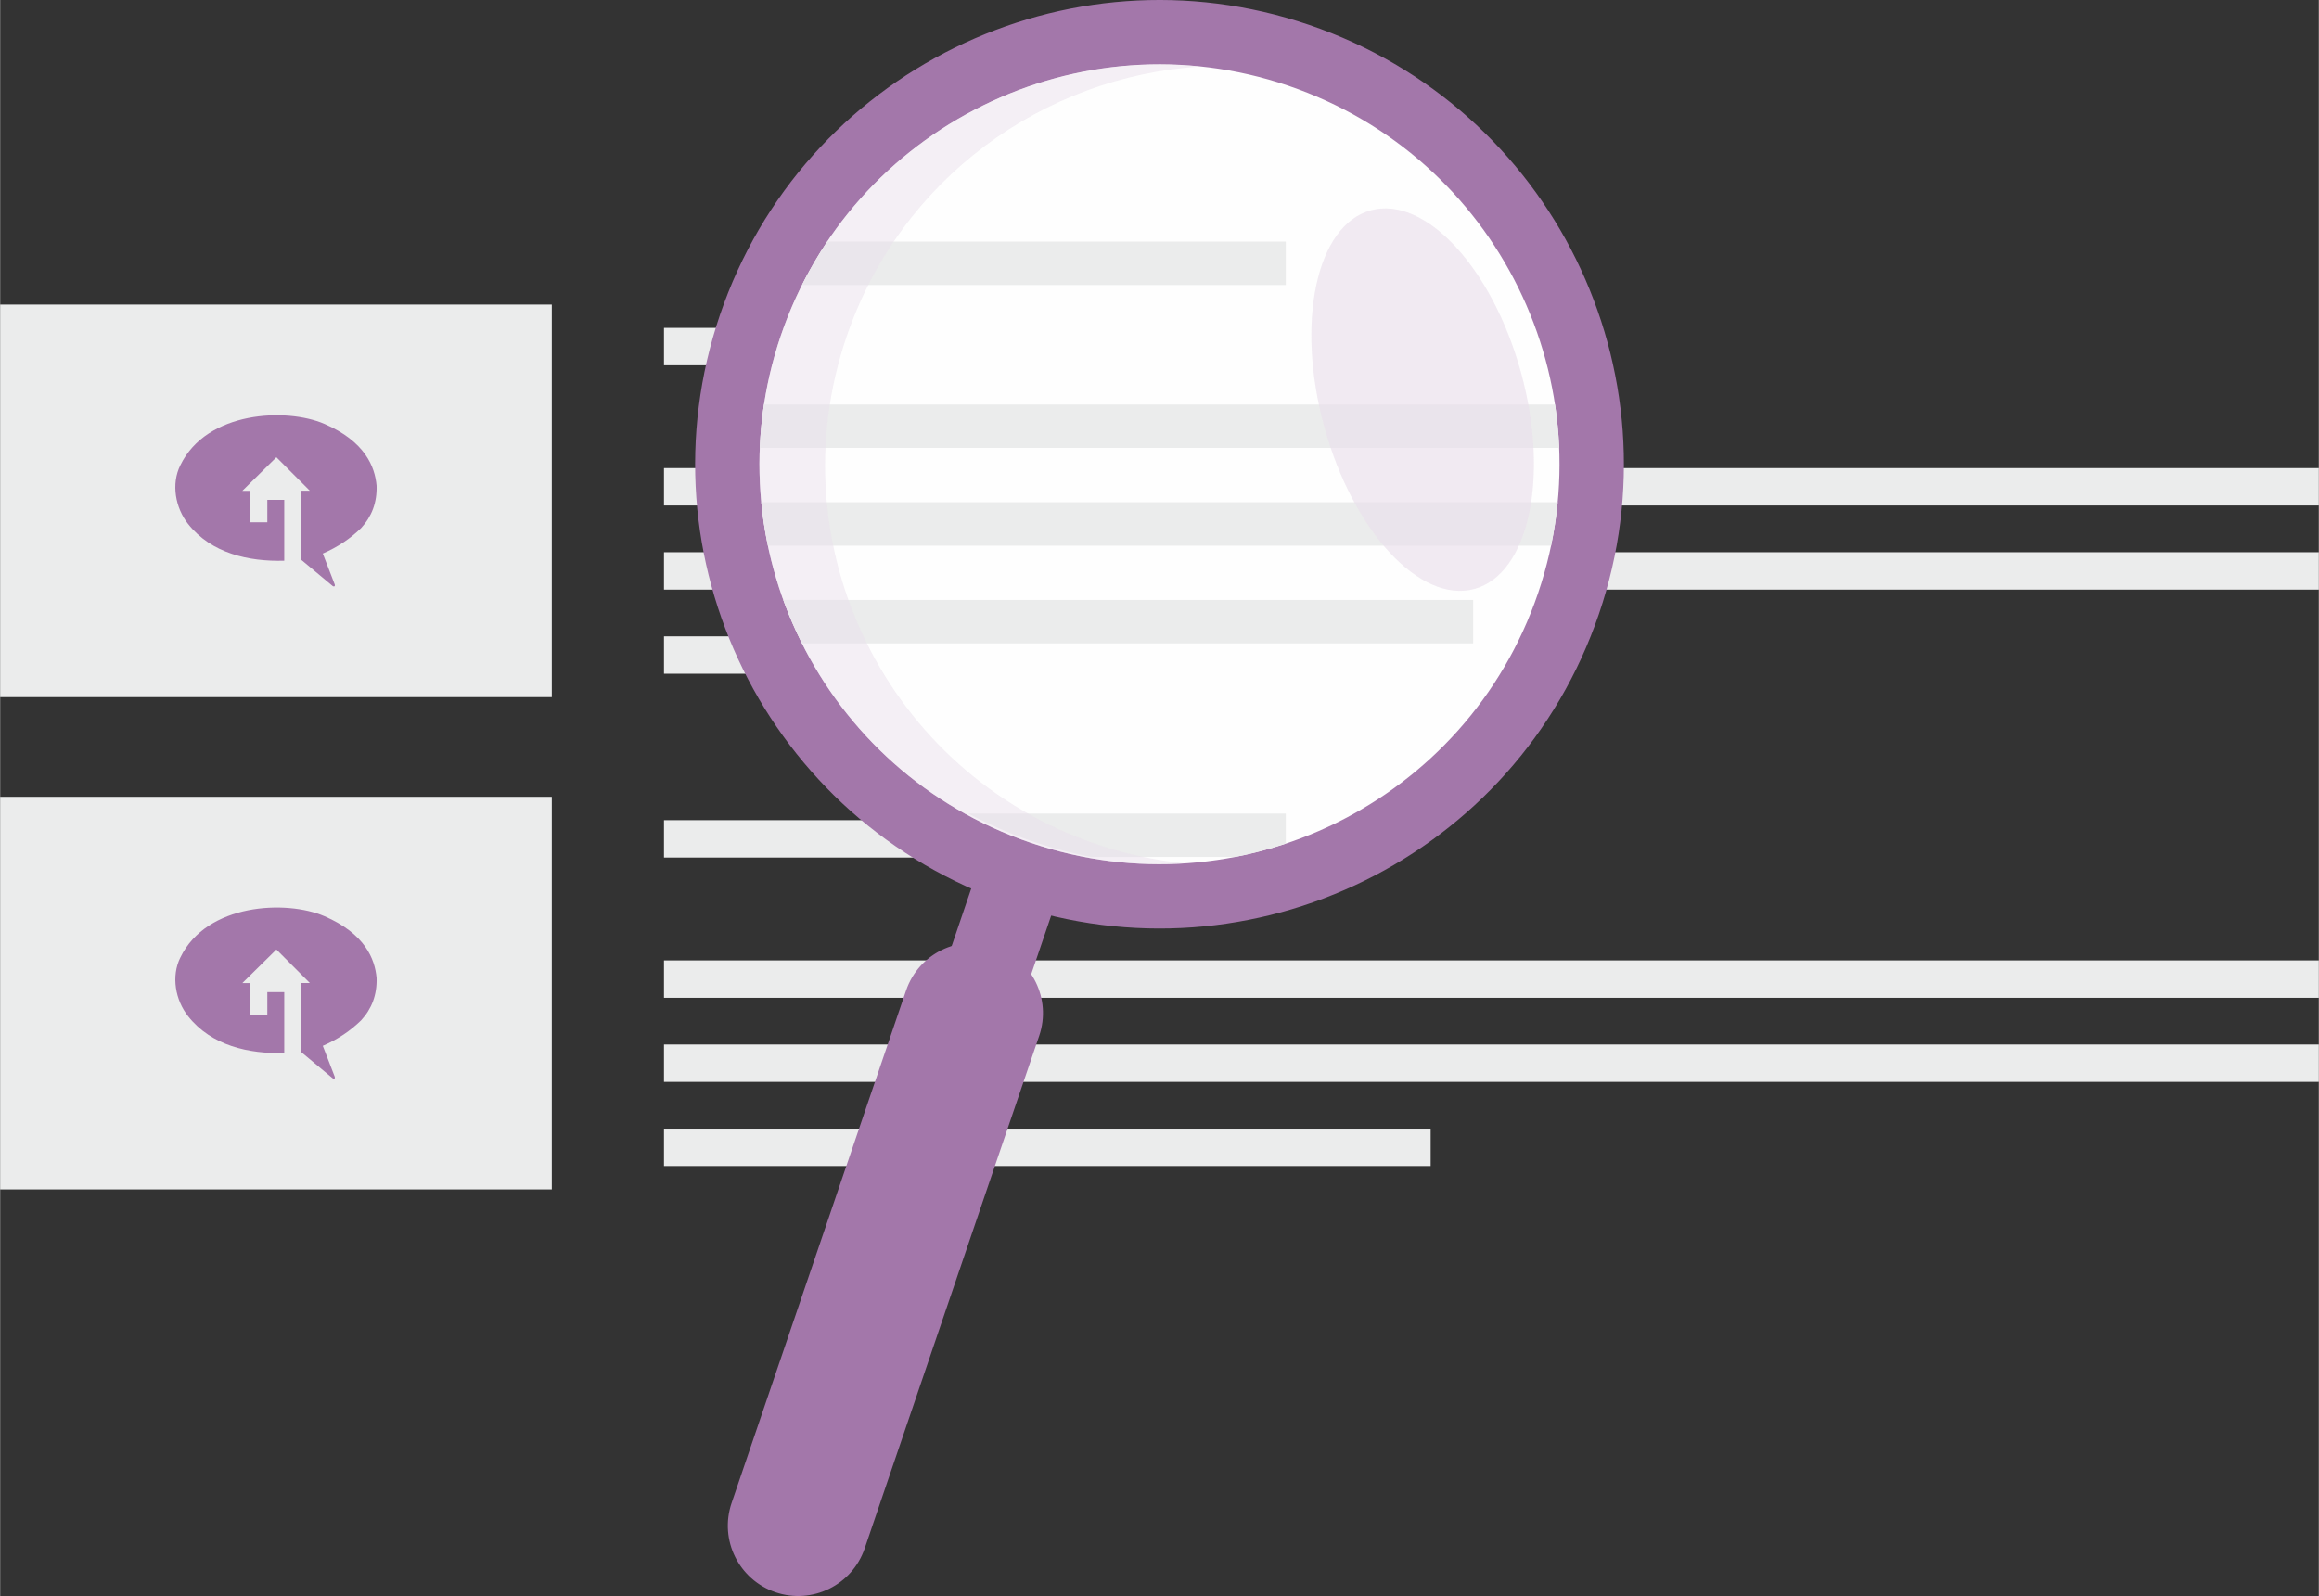 <?xml version="1.0" encoding="UTF-8"?>
<!DOCTYPE svg PUBLIC "-//W3C//DTD SVG 1.1//EN" "http://www.w3.org/Graphics/SVG/1.1/DTD/svg11.dtd">
<!-- Creator: CorelDRAW -->
<svg xmlns="http://www.w3.org/2000/svg" xml:space="preserve" width="3.88in" height="2.671in" version="1.1" style="shape-rendering:geometricPrecision; text-rendering:geometricPrecision; image-rendering:optimizeQuality; fill-rule:evenodd; clip-rule:evenodd"
viewBox="0 0 3185.79 2193.41"
 xmlns:xlink="http://www.w3.org/1999/xlink"
 xmlns:xodm="http://www.corel.com/coreldraw/odm/2003">
 <rect x="0" y="0" width="3185.79" height="2193.41" fill="#333333" stroke="none"/>
 <defs>
  <style type="text/css">
   <![CDATA[
    .fil5 {fill:#A377AA}
    .fil2 {fill:#FEFEFE;fill-rule:nonzero}
    .fil0 {fill:#EBECEC;fill-rule:nonzero}
    .fil1 {fill:#A377AA;fill-rule:nonzero}
    .fil3 {fill:#E9DFEB;fill-rule:nonzero;fill-opacity:0.502}
    .fil4 {fill:#E9DFEB;fill-rule:nonzero;fill-opacity:0.659}
   ]]>
  </style>
 </defs>
 <g id="Layer_x0020_1">
  <polygon class="fil0" points="-0,958.07 757.92,958.07 757.92,418.55 -0,418.55 "/>
  <polygon class="fil0" points="912.06,502 1734.2,502 1734.2,450.62 912.06,450.62 "/>
  <polygon class="fil0" points="912.06,694.71 3185.79,694.71 3185.79,643.32 912.06,643.32 "/>
  <polygon class="fil0" points="912.06,810.33 3185.79,810.33 3185.79,758.95 912.06,758.95 "/>
  <polygon class="fil0" points="912.06,925.92 1965.44,925.92 1965.44,874.55 912.06,874.55 "/>
  <polygon class="fil0" points="-0,1634.64 757.92,1634.64 757.92,1095.07 -0,1095.07 "/>
  <polygon class="fil0" points="912.06,1178.54 1734.2,1178.54 1734.2,1127.17 912.06,1127.17 "/>
  <polygon class="fil0" points="912.06,1371.29 3185.79,1371.29 3185.79,1319.89 912.06,1319.89 "/>
  <polygon class="fil0" points="912.06,1486.84 3185.79,1486.84 3185.79,1435.45 912.06,1435.45 "/>
  <polygon class="fil0" points="912.06,1602.48 1965.44,1602.48 1965.44,1551.11 912.06,1551.11 "/>
  <path class="fil1" d="M2113.08 815.08c-97.76,287.29 -409.94,440.93 -697.21,343.13 -287.29,-97.76 -440.94,-409.91 -343.17,-697.2 97.78,-287.3 409.92,-440.91 697.23,-343.18 287.28,97.84 440.91,409.96 343.15,697.25z"/>
  <path class="fil1" d="M2196.76 843.54c-113.52,333.56 -475.87,511.86 -809.39,398.36 -333.5,-113.49 -511.83,-475.88 -398.33,-809.38 113.5,-333.54 475.86,-511.83 809.39,-398.33 333.49,113.49 511.83,475.86 398.33,809.35z"/>
  <path class="fil2" d="M2113.08 815.08c-97.76,287.29 -409.94,440.93 -697.21,343.13 -287.29,-97.76 -440.94,-409.91 -343.17,-697.2 97.78,-287.3 409.92,-440.91 697.23,-343.18 287.28,97.84 440.91,409.96 343.15,697.25z"/>
  <g id="_1440451739312">
   <path class="fil0" d="M1101.68 391.72c10.41,-20.8 22.01,-40.72 34.71,-59.69l630.02 0 0 59.69 -664.72 0z"/>
   <path class="fil0" d="M1043.76 615.61c0.82,-19.84 2.69,-39.77 5.73,-59.71l1086.8 0c2.99,19.7 4.92,39.63 5.74,59.71l-1098.27 0z"/>
   <path class="fil0" d="M1054.88 749.94c-4.11,-19.65 -7.18,-39.58 -9.11,-59.7l1094.23 0c-1.91,19.88 -4.94,39.81 -9.1,59.7l-1076.02 0z"/>
   <path class="fil0" d="M1101.69 884.23c-9.71,-19.36 -18.27,-39.29 -25.64,-59.68l947.81 0 0 59.68 -922.17 0z"/>
   <path class="fil0" d="M1766.41 1159.41c-22.76,7.59 -46.05,13.73 -69.73,18.31l-197.95 0c-29.01,-5.59 -57.99,-13.41 -86.74,-23.62 -28.45,-10.1 -55.7,-22.21 -81.7,-36.05l436.12 0 0 41.37z"/>
  </g>
  <path class="fil3" d="M1505.97 1160.08c-287.26,-97.76 -440.92,-409.9 -343.14,-697.24 73.91,-217.15 270.31,-357.81 485.88,-371.39 -249.09,-25.66 -491.88,122.39 -576.01,369.56 -97.78,287.28 55.88,599.43 343.17,697.2 70.1,23.88 141.71,32.69 211.34,28.3 -40.48,-4.16 -81.1,-12.75 -121.24,-26.43z"/>
  <polygon class="fil1" points="1335.73,1216.76 1271.8,1404.65 1381.55,1441.99 1445.48,1254.12 "/>
  <path class="fil1" d="M1244.69 1361.26l-239.74 704.38c-17.19,50.52 9.82,105.4 60.33,122.59 50.51,17.19 105.39,-9.82 122.59,-60.33l239.75 -704.4c17.19,-50.51 -9.82,-105.39 -60.33,-122.58 -50.51,-17.19 -105.4,9.82 -122.59,60.33z"/>
  <path class="fil4" d="M2025.64 809.37c-74.67,20.45 -167.13,-79.44 -206.47,-223.17 -39.33,-143.65 -10.67,-276.71 64.02,-297.14 74.72,-20.47 167.15,79.4 206.48,223.13 39.36,143.62 10.68,276.74 -64.03,297.17z"/>
  <path class="fil5" d="M247.58 639.34c-12.82,25.63 -6.94,58.49 10.62,80.72 31.98,40.49 83.31,51.91 132.13,50.56 0,-27.9 0,-55.8 0,-83.7 -7.75,0 -15.51,0 -23.26,0 0,10.3 0,20.6 0,30.91 -7.79,0 -15.58,0 -23.37,0 0,-14.44 0,-28.89 0,-43.33 -3.65,0 -7.29,0 -10.94,0 15.6,-15.37 31.19,-30.73 46.78,-46.1 15.31,15.33 30.63,30.66 45.94,45.99 -4.23,0 -8.46,0 -12.69,0 0,31.41 0,62.81 0,94.22 14.52,12.11 29.03,24.21 43.55,36.32 2.31,2.01 4.37,0.98 3.19,-2.12 -5.42,-14.02 -10.83,-28.04 -16.25,-42.06 20.59,-8.94 38.04,-20.73 52.68,-35.05 14.57,-15.8 21.97,-35.05 21.24,-58.21 -2.3,-26.09 -15.89,-60.8 -71.8,-84.97 -52.17,-22.47 -161.55,-17.87 -197.82,56.82l0 0z"/>
  <path class="fil5" d="M247.58 1315.88c-12.82,25.63 -6.94,58.49 10.62,80.72 31.98,40.49 83.31,51.91 132.13,50.56 0,-27.9 0,-55.8 0,-83.7 -7.75,0 -15.51,0 -23.26,0 0,10.3 0,20.6 0,30.91 -7.79,0 -15.58,0 -23.37,0 0,-14.44 0,-28.89 0,-43.33 -3.65,0 -7.29,0 -10.94,0 15.6,-15.37 31.19,-30.73 46.78,-46.1 15.31,15.33 30.63,30.66 45.94,45.99 -4.23,0 -8.46,0 -12.69,0 0,31.41 0,62.81 0,94.22 14.52,12.11 29.03,24.21 43.55,36.32 2.31,2.01 4.37,0.98 3.19,-2.12 -5.42,-14.02 -10.83,-28.04 -16.25,-42.06 20.59,-8.94 38.04,-20.73 52.68,-35.05 14.57,-15.8 21.97,-35.05 21.24,-58.21 -2.3,-26.09 -15.89,-60.8 -71.8,-84.97 -52.17,-22.47 -161.55,-17.87 -197.82,56.82l0 0z"/>
 </g>
</svg>
